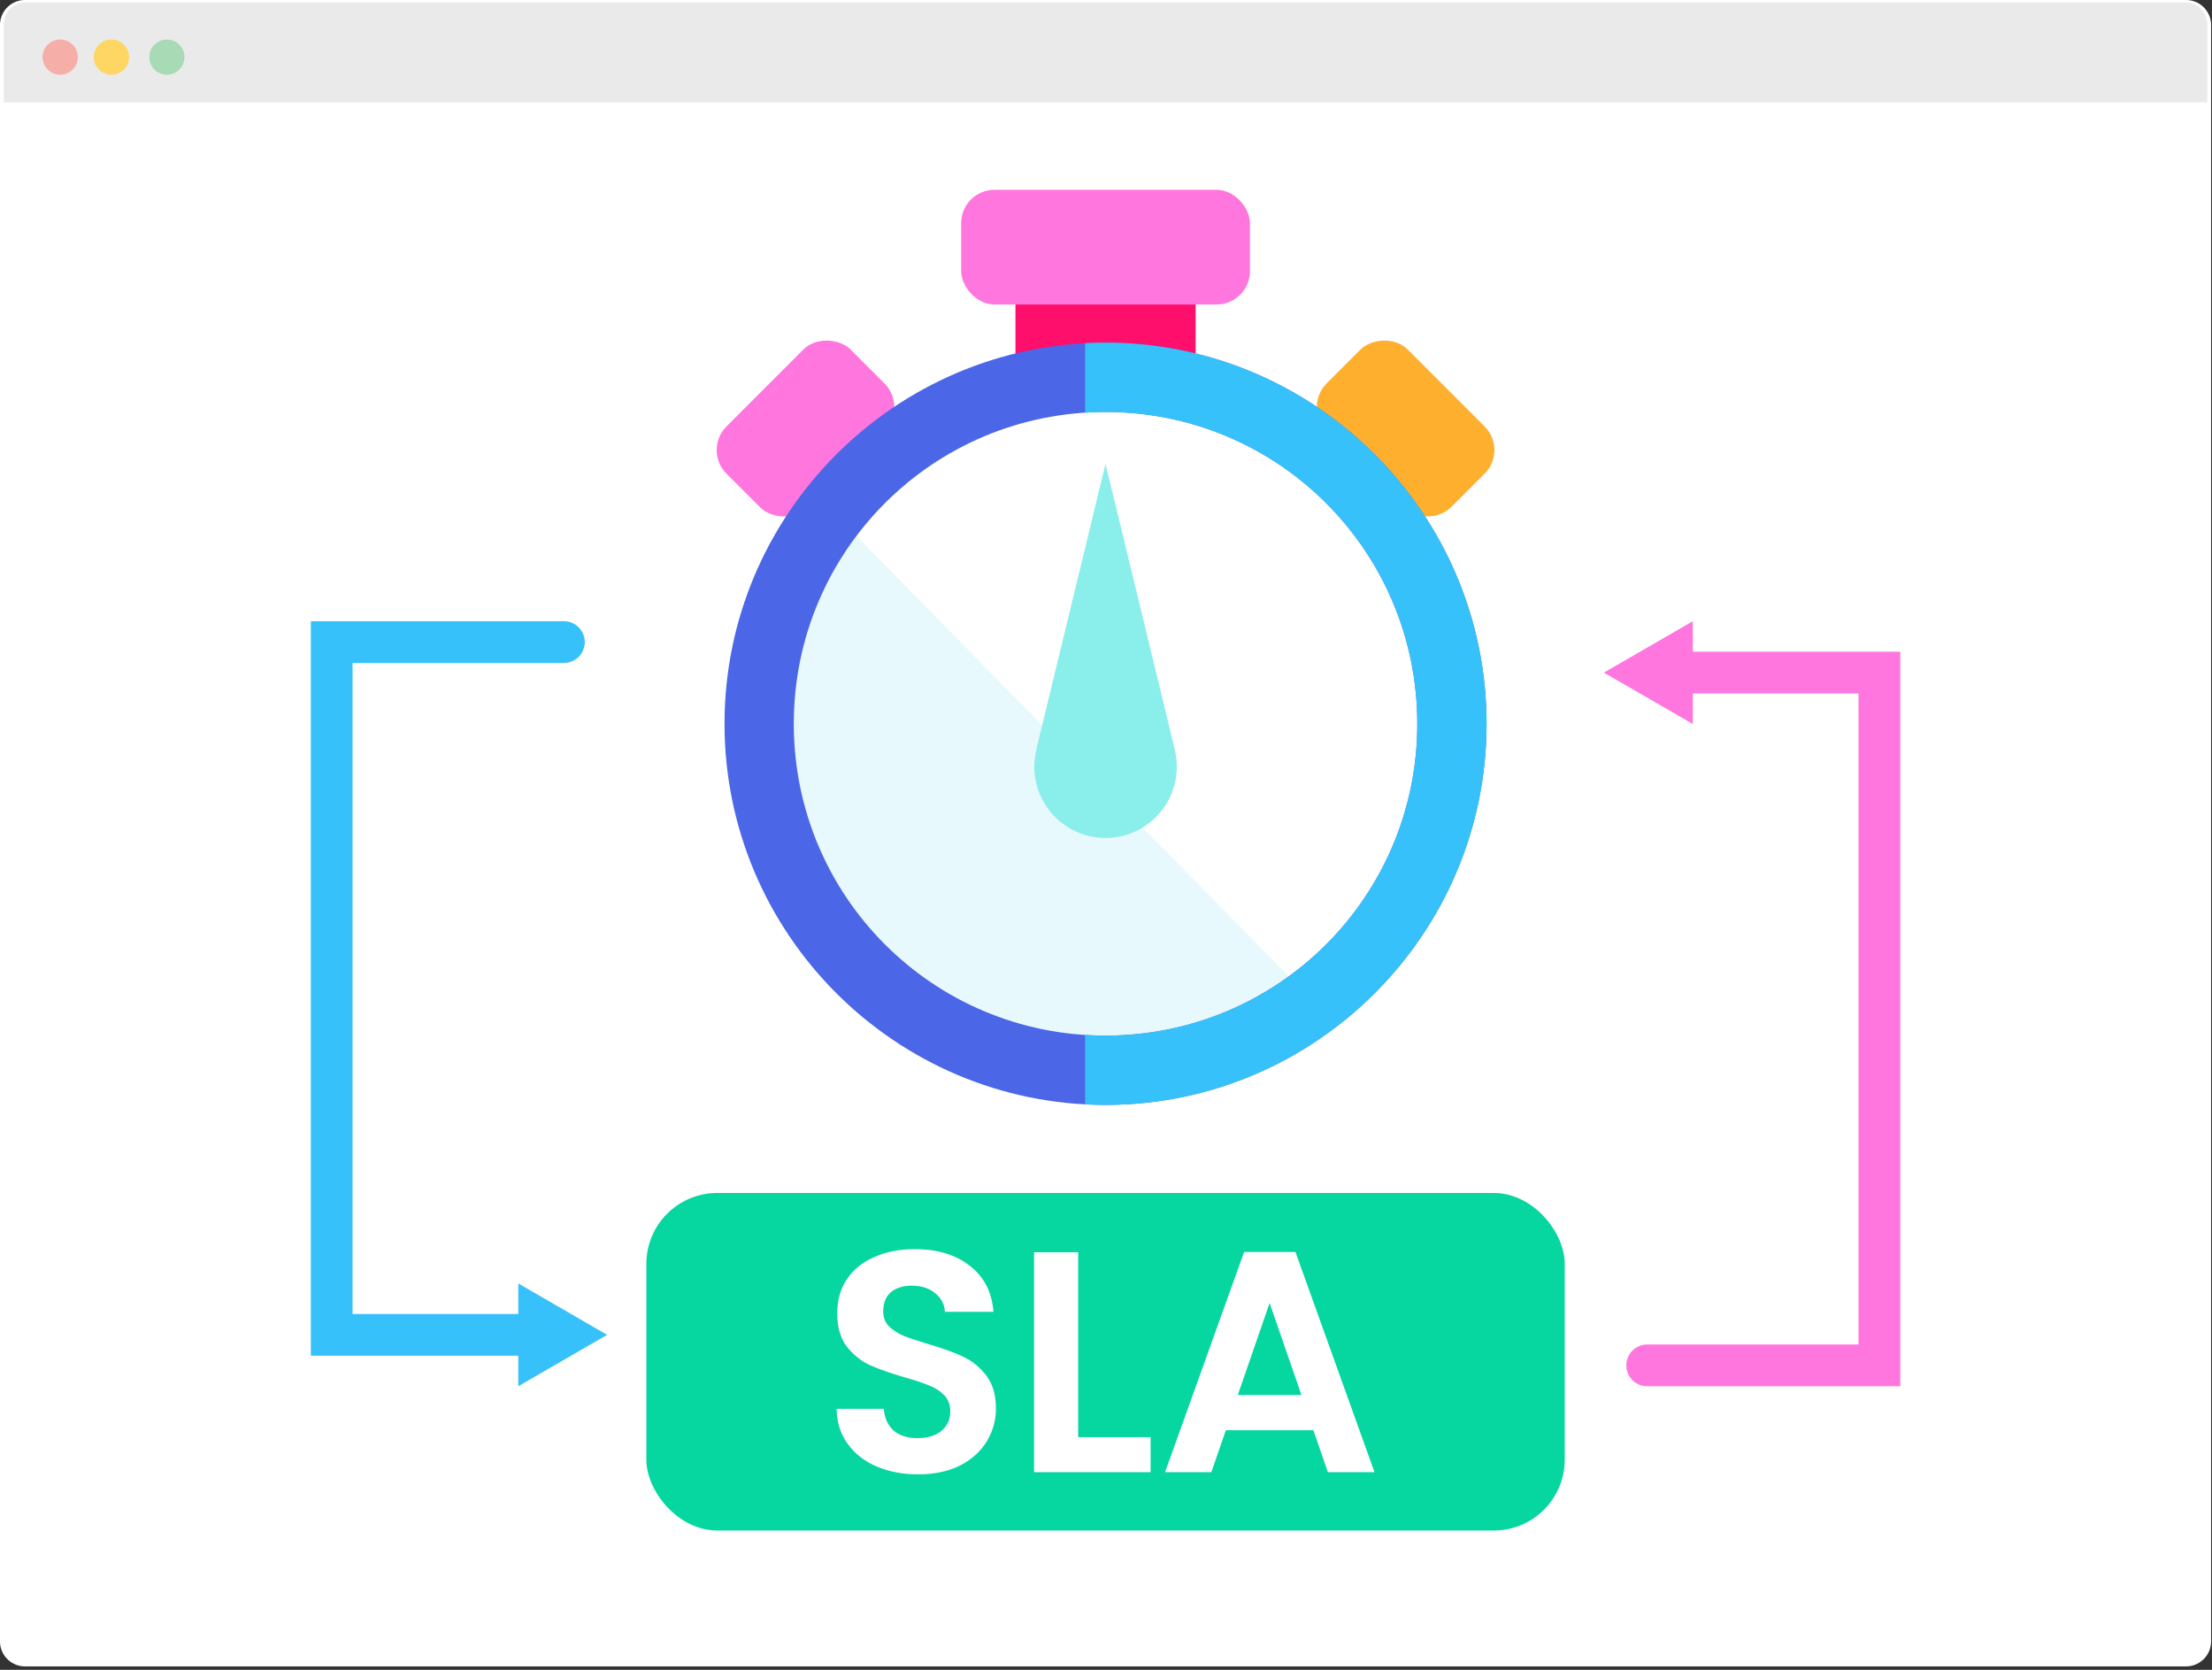 <svg xmlns="http://www.w3.org/2000/svg" width="530" height="400" fill="none"><rect width="100%" height="100%" fill="#333333" stroke="none"/><path fill="#fff" d="M6 0h517.782a6 6 0 0 1 6 6v387.179a6 6 0 0 1-6 6H6a6 6 0 0 1-6-6V6a6 6 0 0 1 6-6Z"/><path d="M6.139.59a5.24 5.24 0 0 0-5.24 5.238v18.71h527.984V5.827A5.238 5.238 0 0 0 523.645.59H6.139z" style="stroke:none;fill:#eaeaea;fill-opacity:1"/><path fill="#A8DAB5" d="M39.985 17.901a4.216 4.216 0 1 0 0-8.432 4.216 4.216 0 0 0 0 8.432Z"/><path fill="#F6AEA9" d="M14.429 17.902a4.217 4.217 0 1 0 0-8.434 4.217 4.217 0 0 0 0 8.434Z"/><path fill="#FDD663" d="M26.696 17.902a4.217 4.217 0 1 0 0-8.434 4.217 4.217 0 0 0 0 8.434Z"/><path d="M74.473 148.81v175.948h49.707v7.31l21.297-12.31-1.998-1.154-19.3-11.159v7.313H84.474V158.81h50.636a5 5 0 0 0 5-5 5 5 0 0 0-5-5H74.473zm52.373 163.258 4.693 2.713a5 5 0 0 0-.268-.023h-4.425v-2.69zm8.605 4.975 4.697 2.715-4.851 2.805a5 5 0 0 0 .974-2.805 5 5 0 0 0-.82-2.715zm-3.756 7.602-4.85 2.802v-2.69h4.426a5 5 0 0 0 .424-.112z" style="color:#000;fill:#37c1fb;stroke-linecap:round;-inkscape-stroke:none"/><path d="m142.812 319.757-17.3 10v-20z" style="color:#000;fill:#37c1fb;fill-rule:evenodd;stroke-width:2pt;-inkscape-stroke:none"/><path d="m405.604 148.81-21.3 12.311 1.999 1.154 19.3 11.157v-7.31h39.706v155.946h-50.635a5 5 0 0 0-5 5 5 5 0 0 0 5 5h60.635V156.121h-49.705v-7.31zm-2.666 4.622v2.69h-4.428a5 5 0 0 0-.42.112l4.848-2.802zm-8.456 4.886a5 5 0 0 0-.972 2.803 5 5 0 0 0 .972 2.803l-4.85-2.803 4.85-2.803zm3.608 7.69a5 5 0 0 0 .42.113h4.428v2.69l-4.848-2.803z" style="color:#000;fill:#ff76de;stroke-linecap:round;-inkscape-stroke:none"/><path d="m386.97 161.12 17.3-10v20z" style="color:#000;fill:#ff76de;fill-rule:evenodd;stroke-width:2pt;-inkscape-stroke:none"/><rect width="220.049" height="80.861" x="154.866" y="285.771" ry="16.997" style="fill:#06d6a0;fill-opacity:1;stroke:none;stroke-width:2.158;stroke-linecap:round;stroke-linejoin:round"/><rect width="43.165" height="36.93" x="243.307" y="57.074" ry="6.694" style="fill:#ff0f6c;fill-opacity:1;stroke:none;stroke-width:20;stroke-linecap:round;stroke-linejoin:round;stroke-miterlimit:4;stroke-dasharray:none;stroke-opacity:1"/><g transform="translate(.557)"><rect width="42.053" height="27.47" x="42.46" y="194.924" ry="7.974" style="fill:#ff76de;fill-opacity:1;stroke:none;stroke-width:17.018;stroke-linecap:round;stroke-linejoin:round;stroke-miterlimit:4;stroke-dasharray:none;stroke-opacity:1" transform="rotate(-45)"/><rect width="42.053" height="27.47" x="-331.365" y="-178.9" ry="7.974" style="fill:#ffaf2e;fill-opacity:1;stroke:none;stroke-width:17.018;stroke-linecap:round;stroke-linejoin:round;stroke-miterlimit:4;stroke-dasharray:none;stroke-opacity:1" transform="scale(-1 1) rotate(-45)"/></g><g transform="translate(4.315)"><circle cx="260.575" cy="173.381" r="82.995" style="fill:#fff;fill-opacity:1;stroke-width:.964;stroke-linecap:round;stroke-linejoin:round"/><path d="M195.194 122.579a82.995 82.995 0 0 0-17.615 50.802 82.995 82.995 0 0 0 82.995 82.995 82.995 82.995 0 0 0 49.582-16.7z" style="fill:#e8f9fd;fill-opacity:1;stroke-width:.964;stroke-linecap:round;stroke-linejoin:round"/><path d="M260.575 82.087c-50.322 0-91.295 40.972-91.295 91.295 0 50.322 40.973 91.295 91.295 91.295 50.323 0 91.295-40.973 91.295-91.295 0-50.323-40.972-91.295-91.295-91.295zm0 16.599c41.352 0 74.696 33.344 74.696 74.696 0 41.351-33.344 74.696-74.696 74.696-41.351 0-74.696-33.345-74.696-74.696 0-41.352 33.345-74.696 74.696-74.696z" style="color:#000;fill:#4b66e6;stroke-width:.83;stroke-linecap:round;stroke-linejoin:round;-inkscape-stroke:none"/><path d="M260.576 82.086c-1.643 0-3.275.05-4.897.136v16.64c1.62-.105 3.25-.177 4.897-.177 41.352 0 74.696 33.344 74.696 74.696s-33.344 74.696-74.696 74.696c-1.647 0-3.277-.071-4.897-.175v16.64a92.13 92.13 0 0 0 4.897.134c50.322 0 91.295-40.973 91.295-91.295 0-50.323-40.973-91.295-91.295-91.295z" style="color:#000;fill:#37c1fb;fill-opacity:1;stroke-width:.83;stroke-linecap:round;stroke-linejoin:round;-inkscape-stroke:none"/><path d="m260.574 111.086-16.546 68.257h.057a17.074 17.074 0 0 0-.585 4.32 17.074 17.074 0 0 0 17.074 17.074 17.074 17.074 0 0 0 17.076-17.074 17.074 17.074 0 0 0-.56-4.32h.031z" style="fill:#8aefeb;fill-opacity:1;stroke:none;stroke-width:.83px;stroke-linecap:butt;stroke-linejoin:miter;stroke-opacity:1"/></g><rect width="69.185" height="27.47" x="230.298" y="45.473" ry="7.974" style="fill:#ff76de;fill-opacity:1;stroke:none;stroke-width:21.828;stroke-linecap:round;stroke-linejoin:round;stroke-miterlimit:4;stroke-dasharray:none;stroke-opacity:1"/><g aria-label="SLA" style="font-size:75.455px;line-height:1.25;font-family:Poppins;-inkscape-font-specification:Poppins;text-align:center;letter-spacing:0;word-spacing:0;text-anchor:middle;stroke-width:1.768"><path d="M219.995 353.176q-5.508 0-9.96-1.886-4.376-1.886-6.941-5.433-2.566-3.546-2.641-8.375h11.318q.226 3.244 2.264 5.13 2.112 1.887 5.734 1.887 3.697 0 5.81-1.735 2.113-1.811 2.113-4.679 0-2.339-1.434-3.848-1.433-1.509-3.622-2.339-2.112-.905-5.885-1.962-5.131-1.509-8.376-2.942-3.169-1.51-5.508-4.452-2.263-3.018-2.263-7.998 0-4.679 2.339-8.15 2.339-3.47 6.564-5.281 4.226-1.887 9.658-1.887 8.15 0 13.205 4 5.131 3.923 5.66 11.016h-11.62q-.152-2.717-2.34-4.452-2.113-1.811-5.66-1.811-3.093 0-4.98 1.585-1.81 1.584-1.81 4.602 0 2.113 1.358 3.547 1.434 1.358 3.471 2.263 2.113.83 5.886 1.962 5.13 1.51 8.375 3.018 3.245 1.51 5.584 4.528 2.339 3.018 2.339 7.922 0 4.226-2.188 7.848-2.189 3.621-6.414 5.81-4.226 2.112-10.036 2.112zM258.326 344.273h17.355v8.375h-27.918v-52.667h10.563zM314.691 342.613h-20.976l-3.471 10.035h-11.092l18.939-52.743h12.3l18.938 52.743h-11.167zm-2.867-8.451-7.621-22.033-7.621 22.033z" style="font-weight:600;-inkscape-font-specification:&quot;Poppins Semi-Bold&quot;;fill:#fff"/></g></svg>